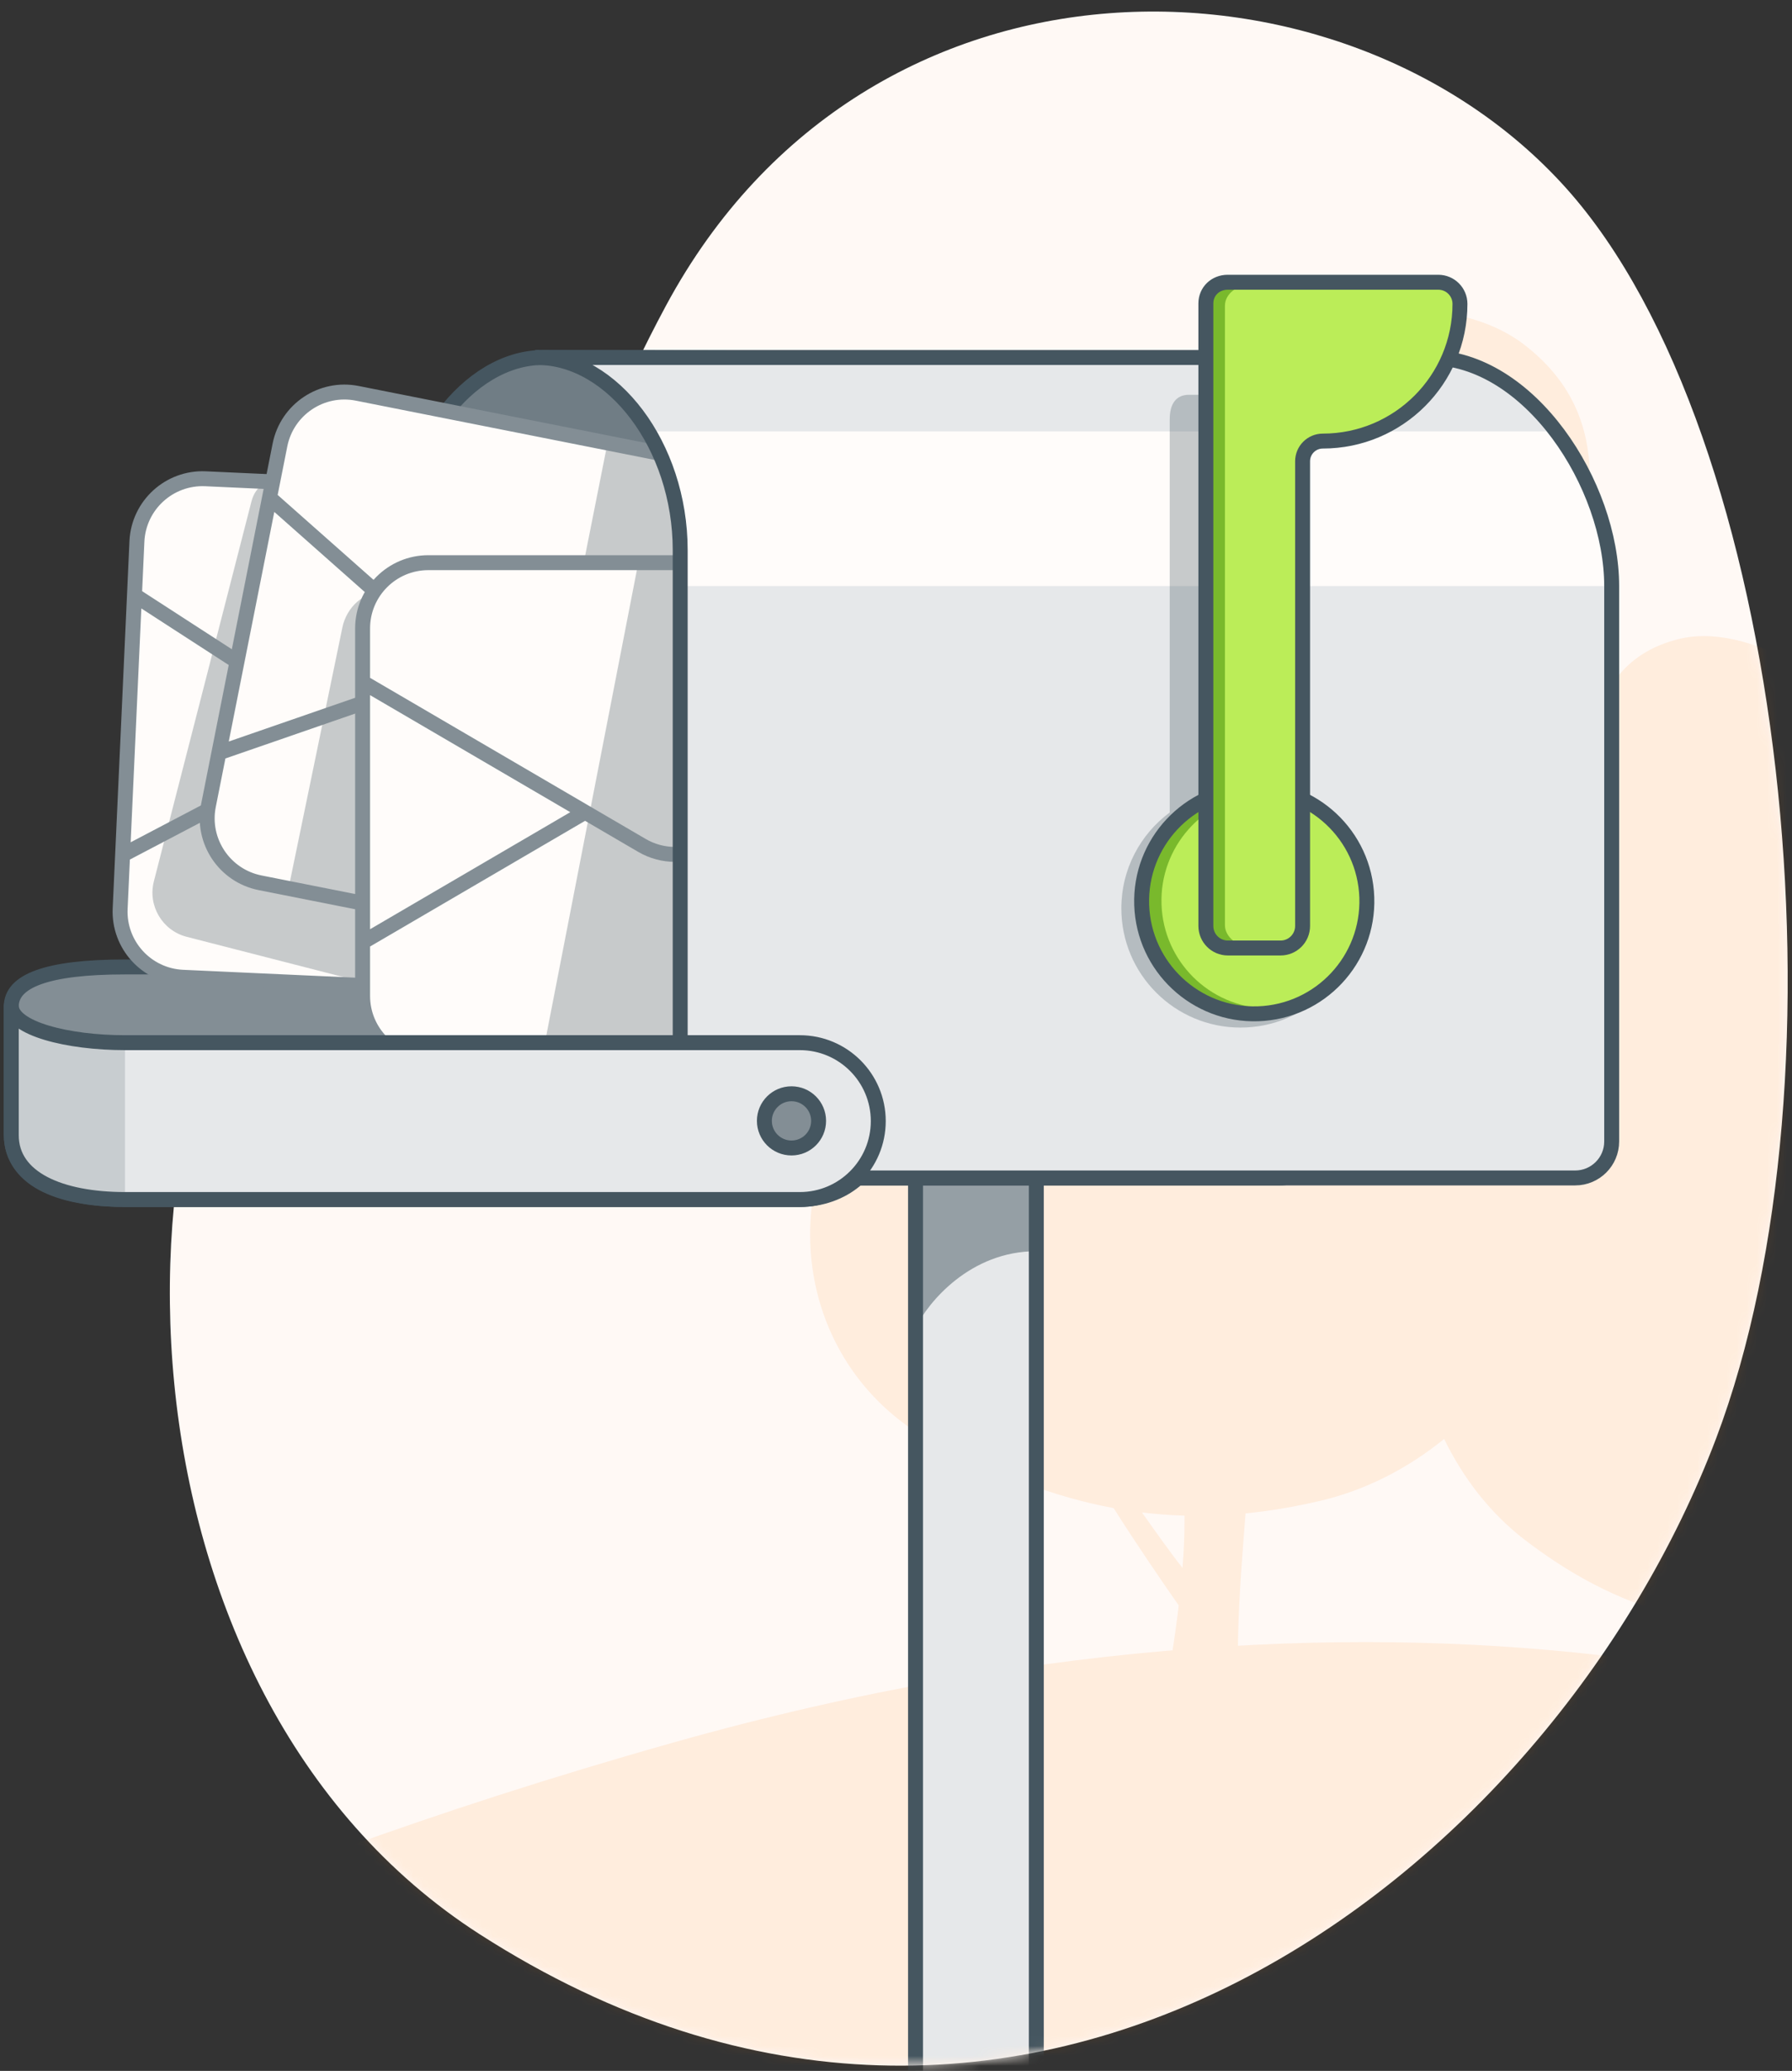 <svg width="180" height="208" viewBox="0 0 180 208" fill="none" xmlns="http://www.w3.org/2000/svg">
<rect x="0" y="0" width="180" height="208" fill="#333333" stroke="none"/>
<g clip-path="url(#clip0_10949_11840)">
<path d="M48.188 194.275C102.754 229.32 155.79 188.288 172.372 144.487C186.183 108.006 179.543 43.684 157.305 18.89C135.067 -5.905 87.239 -7.067 66.907 30.677C57.286 48.538 58.783 55.566 32.114 83.924C9.557 107.908 10.359 169.98 48.188 194.275Z" fill="#FFF9F5"/>
<mask id="mask0_10949_11840" style="mask-type:alpha" maskUnits="userSpaceOnUse" x="17" y="1" width="163" height="207">
<path d="M48.188 194.275C102.754 229.32 155.79 188.288 172.372 144.487C186.183 108.006 179.543 43.684 157.305 18.89C135.067 -5.905 87.239 -7.067 66.907 30.677C57.286 48.538 58.783 55.566 32.114 83.924C9.557 107.908 10.359 169.98 48.188 194.275Z" fill="#FFF9F5"/>
</mask>
<g mask="url(#mask0_10949_11840)">
<g opacity="0.1">
<path fill-rule="evenodd" clip-rule="evenodd" d="M141.092 31.093C141.236 31.094 141.378 31.095 141.52 31.098C141.526 31.098 141.532 31.099 141.538 31.099C142.043 31.11 142.542 31.135 143.032 31.172C143.109 31.178 143.186 31.184 143.264 31.191C143.337 31.197 143.41 31.204 143.482 31.211C143.613 31.223 143.744 31.235 143.874 31.249C143.925 31.255 143.976 31.262 144.027 31.268C144.177 31.285 144.326 31.303 144.474 31.322C144.534 31.33 144.594 31.339 144.654 31.347C144.778 31.364 144.901 31.384 145.024 31.403C145.092 31.413 145.16 31.424 145.228 31.435C145.358 31.456 145.487 31.479 145.615 31.502C145.682 31.514 145.749 31.526 145.815 31.539C145.924 31.56 146.033 31.582 146.141 31.605C146.225 31.622 146.308 31.64 146.392 31.658C146.491 31.68 146.589 31.702 146.687 31.725C146.765 31.743 146.843 31.761 146.921 31.78C147.009 31.801 147.096 31.824 147.182 31.847C147.257 31.866 147.332 31.884 147.406 31.904L147.511 31.933C147.523 31.937 147.536 31.941 147.549 31.945C147.956 32.058 148.354 32.182 148.742 32.318C148.824 32.346 148.906 32.373 148.987 32.403C149.035 32.42 149.082 32.44 149.129 32.458C149.238 32.498 149.346 32.538 149.453 32.58C149.55 32.619 149.646 32.659 149.742 32.699C149.798 32.723 149.854 32.746 149.91 32.77C149.998 32.808 150.086 32.847 150.173 32.886C150.25 32.921 150.327 32.956 150.403 32.992C150.475 33.025 150.546 33.059 150.617 33.093C150.689 33.128 150.76 33.164 150.831 33.2C150.903 33.236 150.974 33.272 151.044 33.309C151.136 33.357 151.226 33.406 151.316 33.455C151.374 33.487 151.433 33.52 151.491 33.553C151.559 33.592 151.626 33.631 151.693 33.671C151.772 33.717 151.851 33.763 151.928 33.811C151.963 33.832 151.997 33.855 152.031 33.877C152.133 33.941 152.235 34.004 152.334 34.07C152.37 34.094 152.406 34.12 152.442 34.144C152.663 34.294 152.879 34.448 153.086 34.608C169.988 47.635 148.111 69.709 156.804 85.953C157.212 86.715 157.592 87.491 157.947 88.277C159.411 78.347 158.117 66.691 168.762 64.153C169.477 63.983 170.241 63.896 171.044 63.889H171.046C178.808 63.827 190.162 71.37 196.11 85.282C207.678 112.339 191.188 116.468 197.419 139.766C200.73 152.147 193.614 163.243 181.943 163.511C181.939 163.511 181.935 163.511 181.931 163.511C181.416 163.523 180.903 163.528 180.391 163.531C180.175 163.532 179.96 163.534 179.745 163.533C179.651 163.533 179.556 163.534 179.462 163.533C179.101 163.531 178.741 163.526 178.38 163.518C178.325 163.517 178.27 163.515 178.215 163.513C177.922 163.506 177.63 163.497 177.337 163.486C177.217 163.481 177.098 163.477 176.978 163.471C176.709 163.459 176.441 163.445 176.172 163.429C176.075 163.423 175.978 163.418 175.881 163.412C175.541 163.39 175.202 163.364 174.862 163.335C174.751 163.325 174.641 163.314 174.53 163.304C174.285 163.281 174.04 163.256 173.794 163.23C173.669 163.216 173.543 163.203 173.417 163.189C173.358 163.182 173.3 163.176 173.241 163.169C173.598 169.426 175.219 177.464 176.079 181.056C177.16 186.119 166.809 181.056 168.263 177.554C169.406 174.802 168.975 167.726 168.563 162.321C163.661 161.123 158.621 158.845 153.186 154.679C149.708 152.014 147.004 148.51 145.057 144.528C141.392 147.489 137.212 149.66 132.606 150.743C132.483 150.772 132.36 150.797 132.238 150.825C131.903 150.902 131.57 150.976 131.24 151.046C131.012 151.094 130.784 151.138 130.558 151.183C130.317 151.231 130.079 151.28 129.841 151.325C129.639 151.362 129.437 151.397 129.236 151.432C128.972 151.479 128.71 151.525 128.449 151.567C128.271 151.596 128.094 151.622 127.917 151.649C127.646 151.691 127.376 151.731 127.107 151.768C126.931 151.792 126.756 151.814 126.582 151.836C126.306 151.871 126.032 151.904 125.759 151.934C125.599 151.952 125.439 151.97 125.28 151.986C125.224 151.992 125.167 151.997 125.111 152.002C124.56 159.054 123.604 170.344 125.28 174.382C127.147 178.88 113.856 185.38 115.244 178.88C116.114 175.245 117.589 168.061 118.401 161.248C116.577 158.644 114.022 154.888 111.861 151.471C105.707 150.331 100.161 148.04 94.648 145.322C80.901 138.547 77.227 121.433 86.491 108.56C103.924 84.335 86.117 70.308 111.507 44.571C119.37 36.6 128.568 32.459 136.649 31.381C136.652 31.38 136.655 31.378 136.658 31.378C136.719 31.37 136.779 31.363 136.839 31.356C137.246 31.304 137.651 31.26 138.052 31.223C138.072 31.221 138.092 31.22 138.112 31.218C138.306 31.201 138.498 31.185 138.691 31.171C138.742 31.167 138.794 31.165 138.846 31.161C139.002 31.151 139.158 31.142 139.313 31.134C139.393 31.13 139.473 31.125 139.554 31.122C139.686 31.116 139.818 31.112 139.949 31.108C140.026 31.105 140.103 31.102 140.179 31.101C140.306 31.098 140.433 31.096 140.559 31.094C140.62 31.094 140.682 31.092 140.744 31.092H140.935C140.988 31.092 141.04 31.093 141.092 31.093ZM114.7 151.906C116.256 154.1 117.747 156.194 118.78 157.482C118.906 155.888 118.979 154.359 118.979 152.953C118.979 152.705 118.981 152.463 118.981 152.227C118.896 152.224 118.811 152.22 118.727 152.217C118.426 152.207 118.128 152.195 117.831 152.18C117.708 152.173 117.586 152.164 117.463 152.156C117.183 152.139 116.905 152.122 116.628 152.1C116.517 152.092 116.407 152.08 116.296 152.071C116.019 152.047 115.742 152.021 115.467 151.993C115.327 151.978 115.188 151.961 115.048 151.945C114.932 151.932 114.816 151.92 114.7 151.906Z" fill="#FF7800"/>
<path d="M67.567 175.037C143.377 153.623 196.832 171.158 214.084 182.601V232.086C182.035 231.893 115.39 231.624 105.198 232.086C95.007 232.548 35.799 208.368 7.469 196.221C24.15 189.231 42.861 182.015 67.567 175.037Z" fill="#FF7800"/>
</g>
</g>
<mask id="mask1_10949_11840" style="mask-type:alpha" maskUnits="userSpaceOnUse" x="-6" y="-3" width="186" height="211">
<path d="M48.197 194.276C102.764 229.32 155.8 188.288 172.382 144.488C186.193 108.006 179.553 43.684 157.315 18.89C135.076 -5.904 37.907 -13.811 17.574 23.933C7.953 41.794 0.991 52.895 0.991 52.895C-7.112 88.921 -11.481 139.564 17.574 139.564C19.799 160.923 29.453 182.237 48.197 194.276Z" fill="#FFF9F5"/>
</mask>
<g mask="url(#mask1_10949_11840)">
<path d="M93.38 97.666H102.675C103.459 97.666 104.094 98.447 104.094 99.411V212.075C104.094 213.039 103.459 213.82 102.675 213.82H93.38C92.596 213.82 91.961 213.039 91.961 212.075V99.411C91.961 98.447 92.596 97.666 93.38 97.666Z" fill="#E6E8EA"/>
<path opacity="0.5" d="M91.961 133.366V99.062C91.961 98.278 92.596 97.643 93.38 97.643H102.675C103.459 97.643 104.094 98.278 104.094 99.062V125.669C97.434 125.669 93.23 130.8 91.961 133.366Z" fill="#455660"/>
<path d="M93.38 97.666H102.675C103.459 97.666 104.094 98.447 104.094 99.411V212.075C104.094 213.039 103.459 213.82 102.675 213.82H93.38C92.596 213.82 91.961 213.039 91.961 212.075V99.411C91.961 98.447 92.596 97.666 93.38 97.666Z" stroke="#455660" stroke-width="1.5" stroke-linejoin="round"/>
<path d="M83.322 97.119H12.557C4.65 97.119 1.133 98.543 1.133 101.082V113.857C1.133 118.933 6.788 120.477 12.557 120.477H80.343C84.693 120.477 88.219 117.513 88.219 113.857V101.114C88.219 98.908 86.026 97.119 83.322 97.119Z" fill="#838E95"/>
<path d="M83.322 97.119H12.557C4.65 97.119 1.133 98.543 1.133 101.082V113.857C1.133 118.933 6.788 120.477 12.557 120.477H80.343C84.693 120.477 88.219 117.513 88.219 113.857V101.114C88.219 98.908 86.026 97.119 83.322 97.119Z" stroke="#455660" stroke-width="1.5" stroke-linejoin="round"/>
<path d="M40.133 55.259C40.133 44.989 47.005 35.906 54.541 35.906C59.836 35.906 85.586 36.002 107.981 36.059C121.697 36.094 132.811 47.22 132.811 60.936V114.056C132.811 116.407 130.905 118.313 128.554 118.313H44.39C42.039 118.313 40.133 116.407 40.133 114.056V55.259Z" fill="#838E95"/>
<path opacity="0.3" d="M40.133 55.259C40.133 44.989 47.005 35.906 54.541 35.906C59.836 35.906 85.586 36.002 107.981 36.059C121.697 36.094 132.811 47.22 132.811 60.936V114.056C132.811 116.407 130.905 118.313 128.554 118.313H69.657C66.848 118.313 66.379 116.289 65.4 114.056L40.133 55.259Z" fill="#455660"/>
<path d="M40.133 55.259C40.133 44.989 47.005 35.906 54.541 35.906C59.836 35.906 85.586 36.002 107.981 36.059C121.697 36.094 132.811 47.22 132.811 60.936V114.056C132.811 116.407 130.905 118.313 128.554 118.313H44.39C42.039 118.313 40.133 116.407 40.133 114.056V55.259Z" stroke="#455660" stroke-width="1.5" stroke-linejoin="round"/>
<path d="M67.886 100.417L18.363 98.155C14.72 97.989 11.902 94.901 12.069 91.259L13.753 54.382C13.919 50.739 17.007 47.921 20.65 48.087L70.172 50.349C73.815 50.516 76.633 53.603 76.467 57.246L74.782 94.123C74.616 97.766 71.528 100.584 67.886 100.417Z" fill="#FFFCFA"/>
<path opacity="0.3" d="M77.32 60.132L30.188 48.477C30.188 48.477 26.106 47.063 25.257 50.368L15.457 88.518C14.828 90.967 16.303 93.463 18.753 94.092L37.523 98.913C38.058 99.051 38.606 99.133 39.158 99.157L66.503 100.375C70.284 100.543 73.666 98.039 74.608 94.373L82.157 64.985C83.006 61.68 80.625 60.98 77.32 60.132Z" fill="#455660"/>
<path d="M12.315 85.87L12.069 91.259C11.902 94.901 14.72 97.989 18.363 98.155L67.886 100.417C71.528 100.584 74.616 97.766 74.782 94.123L75.029 88.734M12.315 85.87L35.235 73.84M12.315 85.87L13.507 59.771M75.029 88.734L53.3 74.665M75.029 88.734L76.221 62.635M13.507 59.771L13.753 54.382C13.919 50.739 17.007 47.921 20.65 48.087L70.172 50.349C73.815 50.516 76.633 53.603 76.467 57.246L76.221 62.635M13.507 59.771L35.235 73.84M76.221 62.635L53.3 74.665M35.235 73.84L40.787 77.435C42.788 78.73 45.333 78.847 47.444 77.739L53.3 74.665" stroke="#838E95" stroke-width="1.5" stroke-linecap="round" stroke-linejoin="round"/>
<path d="M74.757 98.313L26.13 88.667C22.553 87.957 20.229 84.483 20.938 80.906L28.121 44.696C28.831 41.119 32.305 38.795 35.882 39.504L84.509 49.15C88.085 49.86 90.41 53.334 89.7 56.911L82.518 93.121C81.808 96.698 78.333 99.022 74.757 98.313Z" fill="#FFFCFA"/>
<path opacity="0.3" d="M34.395 63.003L28.976 89.249L70.511 97.448L70.26 46.271L61.032 44.449L57.34 63.041L38.565 59.602C36.586 59.263 34.802 61.023 34.395 63.003Z" fill="#455660"/>
<path d="M21.988 75.614L20.938 80.906C20.229 84.483 22.553 87.957 26.13 88.667L74.757 98.313C78.333 99.022 81.808 96.698 82.518 93.121L83.567 87.829M21.988 75.614L46.45 67.149M21.988 75.614L27.071 49.988M83.567 87.829L64.189 70.668M83.567 87.829L88.651 62.203M27.071 49.988L28.121 44.696C28.831 41.119 32.305 38.795 35.882 39.504L84.509 49.15C88.085 49.86 90.41 53.334 89.7 56.911L88.651 62.203M27.071 49.988L46.45 67.149M88.651 62.203L64.189 70.668M46.45 67.149L51.402 71.534C53.187 73.115 55.685 73.611 57.938 72.831L64.189 70.668" stroke="#838E95" stroke-width="1.5" stroke-linecap="round" stroke-linejoin="round"/>
<path d="M92.599 106.634H43.024C39.378 106.634 36.422 103.678 36.422 100.032V63.116C36.422 59.47 39.378 56.514 43.024 56.514H92.599C96.245 56.514 99.201 59.47 99.201 63.116V100.032C99.201 103.678 96.245 106.634 92.599 106.634Z" fill="#FFFCFA"/>
<path opacity="0.3" d="M64.127 56.46H70.033V106.61H54.367L64.127 56.46Z" fill="#455660"/>
<path d="M36.422 94.637V100.032C36.422 103.678 39.378 106.634 43.024 106.634H92.599C96.245 106.634 99.201 103.678 99.201 100.032V94.637M36.422 94.637L58.769 81.574M36.422 94.637V68.511M99.201 94.637L76.853 81.574M99.201 94.637V68.511M36.422 68.511V63.116C36.422 59.47 39.378 56.514 43.024 56.514H92.599C96.245 56.514 99.201 59.47 99.201 63.116V68.511M36.422 68.511L58.769 81.574M99.201 68.511L76.853 81.574M58.769 81.574L64.48 84.912C66.538 86.115 69.085 86.115 71.143 84.912L76.853 81.574" stroke="#838E95" stroke-width="1.5" stroke-linecap="round" stroke-linejoin="round"/>
<path d="M53.983 35.906C53.971 35.906 53.979 35.906 53.983 35.906V35.906Z" fill="#E6E8EA"/>
<path d="M53.987 35.906C61.486 35.908 68.323 44.733 68.323 55.258V113.345C68.323 116.088 70.547 118.312 73.29 118.312L158.22 118.312C160.245 118.312 161.887 116.673 161.887 114.651V58.858C161.887 48.749 153.677 35.906 143.549 35.906L53.987 35.906Z" fill="#E6E8EA"/>
<path d="M68.334 55.26V58.86H161.898C161.898 53.706 159.764 47.843 156.331 43.332H65.117C67.105 46.641 68.334 50.797 68.334 55.26Z" fill="#FFFCFA"/>
<path d="M53.983 35.906C53.979 35.906 53.971 35.906 53.983 35.906Z" stroke="#455660" stroke-width="1.5" stroke-linejoin="round"/>
<path d="M53.987 35.906C61.486 35.908 68.323 44.733 68.323 55.258V113.345C68.323 116.088 70.547 118.312 73.29 118.312L158.22 118.312C160.245 118.312 161.887 116.673 161.887 114.651V58.858C161.887 48.749 153.677 35.906 143.549 35.906L53.987 35.906Z" stroke="#455660" stroke-width="1.5" stroke-linejoin="round"/>
<path d="M1.133 101.007C1.133 103.306 6.807 104.725 12.557 104.725H80.343C84.693 104.725 88.219 108.251 88.219 112.602C88.219 116.952 84.693 120.478 80.343 120.478H12.557C6.078 120.478 1.133 118.371 1.133 114.021V101.007Z" fill="#E6E8EA"/>
<path opacity="0.3" d="M1.133 101.007C1.133 103.306 6.807 104.725 12.557 104.725V120.478C6.078 120.478 1.133 118.371 1.133 114.021V101.007Z" fill="#838E95"/>
<path d="M1.133 101.007C1.133 103.306 6.807 104.725 12.557 104.725H80.343C84.693 104.725 88.219 108.251 88.219 112.602C88.219 116.952 84.693 120.478 80.343 120.478H12.557C6.078 120.478 1.133 118.371 1.133 114.021V101.007Z" stroke="#455660" stroke-width="1.5" stroke-linejoin="round"/>
<circle cx="79.503" cy="112.579" r="2.723" transform="rotate(0.033 79.503 112.579)" fill="#838E95"/>
<circle cx="79.503" cy="112.579" r="2.723" transform="rotate(0.033 79.503 112.579)" stroke="#455660" stroke-width="1.5" stroke-linejoin="round"/>
<path opacity="0.3" d="M117.494 81.605C114.546 83.786 112.635 87.288 112.635 91.236C112.635 97.848 117.995 103.208 124.606 103.208C131.218 103.208 136.578 97.848 136.578 91.236C136.578 85.519 132.57 80.737 127.21 79.549L127.21 42.117C127.21 40.798 127.041 39.652 125.209 39.652C123.377 39.652 121.314 39.652 119.429 39.652C118.106 39.652 117.494 40.594 117.494 42.117L117.494 81.605Z" fill="#455660"/>
<circle cx="125.985" cy="90.517" r="11.312" transform="rotate(-91.936 125.985 90.517)" fill="#BBED58"/>
<path opacity="0.5" d="M126.406 79.704C126.171 79.697 125.934 79.698 125.696 79.706C119.726 79.907 115.05 84.911 115.252 90.881C115.454 96.851 120.457 101.527 126.427 101.325C126.665 101.317 126.901 101.301 127.135 101.278C121.483 101.104 116.863 96.565 116.67 90.833C116.476 85.101 120.778 80.26 126.406 79.704Z" fill="#388700"/>
<circle cx="125.985" cy="90.517" r="11.312" transform="rotate(-91.936 125.985 90.517)" stroke="#455660" stroke-width="1.5" stroke-linejoin="round"/>
<path d="M121.125 93.005C121.125 94.227 122.115 95.217 123.336 95.217L128.63 95.217C129.851 95.217 130.841 94.227 130.841 93.005L130.841 46.331C130.841 45.211 131.75 44.302 132.87 44.302C140.479 44.302 146.648 38.134 146.648 30.525C146.648 29.323 145.674 28.349 144.472 28.349C137.426 28.349 130.381 28.349 123.335 28.349C122.113 28.349 121.125 29.256 121.125 30.477L121.125 93.005Z" fill="#BBED58"/>
<path opacity="0.5" d="M123.897 95.216C122.04 95.216 121.125 94.431 121.125 93.528L121.125 30.282C121.125 29.069 122.173 28.505 123.55 28.505L126.053 28.505C124.302 28.505 123.041 29.495 123.041 30.707L123.041 92.936C123.041 94.044 124.223 95.216 126.215 95.216L123.897 95.216Z" fill="#388700"/>
<path d="M121.125 93.004C121.125 94.226 122.115 95.216 123.336 95.216L128.63 95.216C129.851 95.216 130.841 94.226 130.841 93.004L130.841 46.33C130.841 45.21 131.75 44.301 132.87 44.301C140.479 44.301 146.648 38.133 146.648 30.524C146.648 29.322 145.674 28.348 144.472 28.348C137.419 28.348 130.366 28.348 123.313 28.348C122.092 28.348 121.125 29.255 121.125 30.477L121.125 93.004Z" stroke="#455660" stroke-width="1.5" stroke-linejoin="round"/>
</g>
</g>
<defs>
<clipPath id="clip0_10949_11840">
<rect width="180" height="208" fill="white"/>
</clipPath>
</defs>
</svg>
